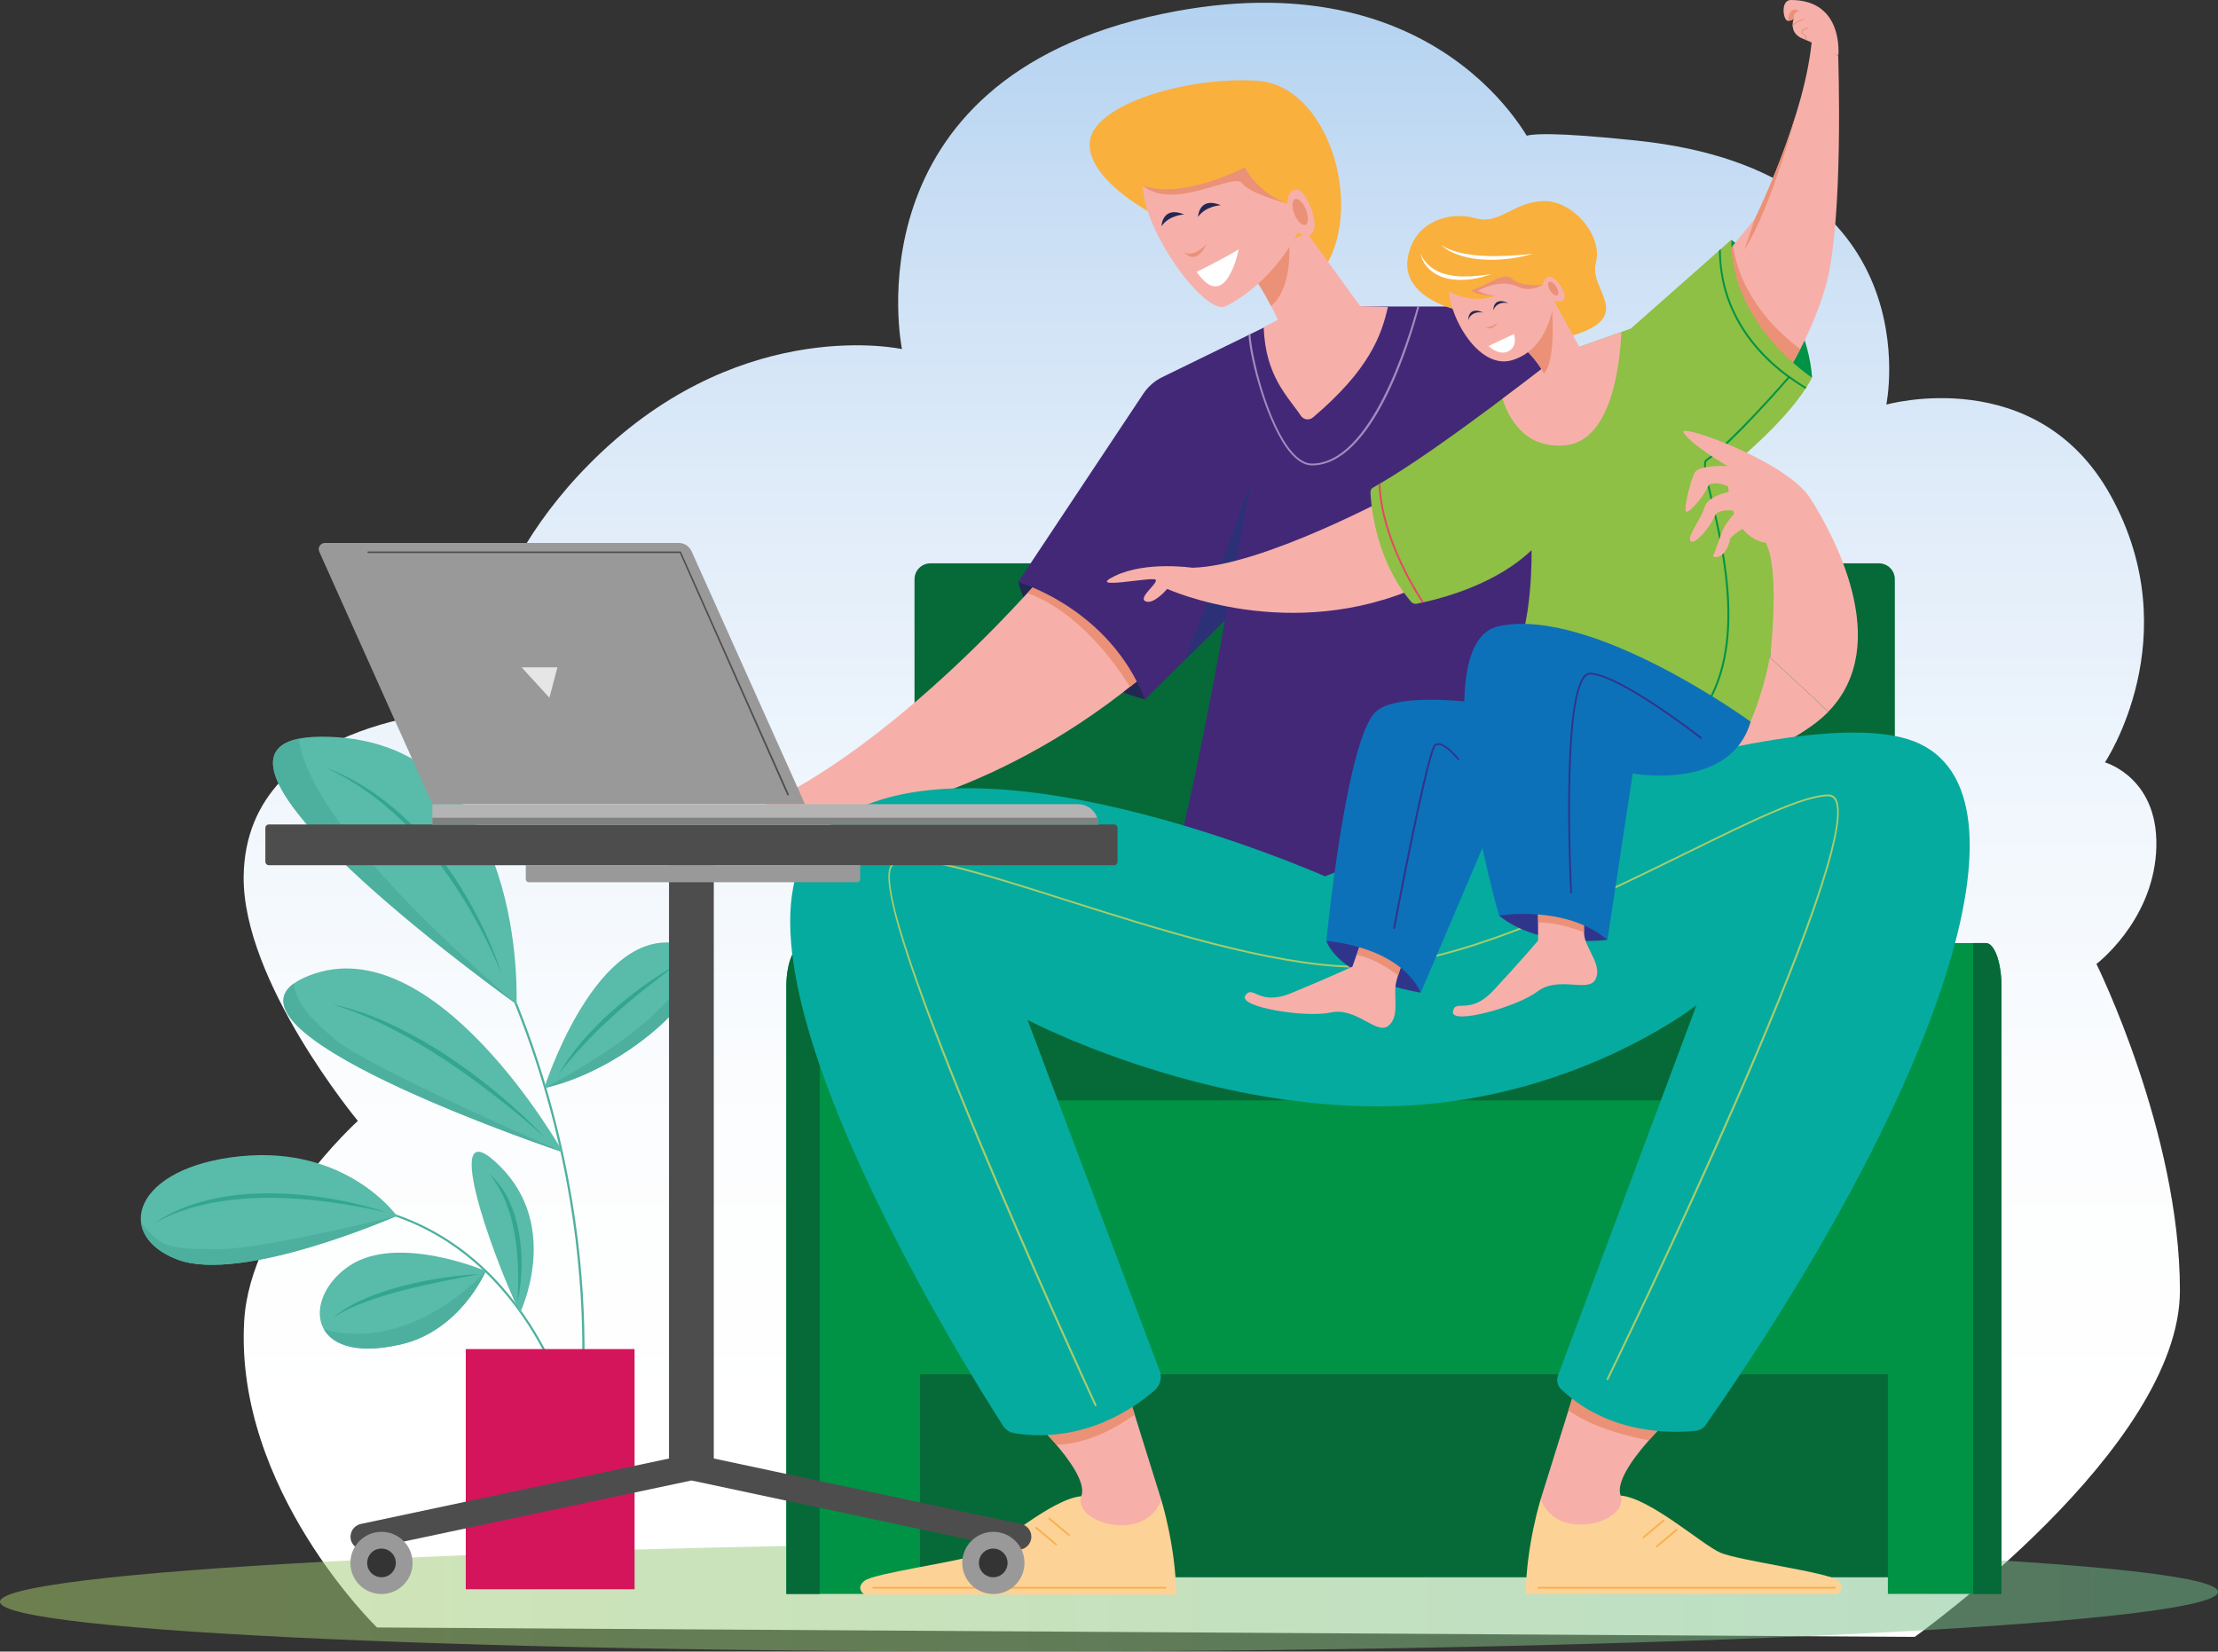 <?xml version="1.0" encoding="utf-8"?>
<!-- Generator: Adobe Illustrator 25.4.1, SVG Export Plug-In . SVG Version: 6.00 Build 0)  -->
<svg version="1.1" id="Layer_1" xmlns="http://www.w3.org/2000/svg" xmlns:xlink="http://www.w3.org/1999/xlink" x="0px" y="0px"
	 viewBox="0 0 171.86 127.97" style="enable-background:new 0 0 171.86 127.97;" xml:space="preserve">
<rect x="0" y="0" width="171.86" height="127.97" fill="#333333" stroke="none"/>
<style type="text/css">
	.st0{fill:url(#SVGID_1_);}
	.st1{opacity:0.5;fill:url(#SVGID_00000075161469181643340780000015302066534398317451_);}
	.st2{fill:#4DB09E;}
	.st3{fill:#59BBA9;}
	.st4{fill:#32A690;}
	.st5{fill:#D4155B;}
	.st6{fill:#066938;}
	.st7{fill:#009245;}
	.st8{fill:#F9B03D;}
	.st9{fill:#F6B0A9;}
	.st10{fill:#FDD297;}
	.st11{fill:#EB9177;}
	.st12{fill:#222753;}
	.st13{fill:#432878;}
	.st14{fill:#2B3077;}
	.st15{fill:#05AB9E;}
	.st16{fill:#A8CC6C;}
	.st17{fill:#FFFFFF;}
	.st18{fill:#A58AC0;}
	.st19{fill:#F9B04D;}
	.st20{fill:#4E4D4D;}
	.st21{fill:#9A9999;}
	.st22{fill:#343434;}
	.st23{fill:#B4B4B4;}
	.st24{fill:#808181;}
	.st25{fill:#E7E6E6;}
	.st26{fill:#8DC044;}
	.st27{fill:#30358C;}
	.st28{fill:#0D71B9;}
	.st29{fill:#E94765;}
</style>
<g>
	
		<linearGradient id="SVGID_1_" gradientUnits="userSpaceOnUse" x1="-2736.921" y1="126.827" x2="-2736.921" y2="0.211" gradientTransform="matrix(1 0 0 1 2830.818 0)">
		<stop  offset="0.125" style="stop-color:#FFFFFF"/>
		<stop  offset="0.311" style="stop-color:#FCFDFE"/>
		<stop  offset="0.501" style="stop-color:#F1F7FD"/>
		<stop  offset="0.695" style="stop-color:#E0ECF9"/>
		<stop  offset="0.888" style="stop-color:#C7DDF4"/>
		<stop  offset="1" style="stop-color:#B3D2F0"/>
	</linearGradient>
	<path class="st0" d="M148.36,126.83c0,0,20.55-14.59,20.55-26.84s-6.47-25.3-6.47-25.3s4.24-3.2,4.62-8.58
		c0.41-5.82-3.96-7.04-3.96-7.04s6.51-9.7,0.44-20.68c-5.72-10.34-17.38-7.04-17.38-7.04s3.74-18.04-19.36-20.46
		c-12.53-1.31-8.07,0.4-8.07,0.4S111.72-3.44,90.09,1.07C65.54,6.18,69.89,27.05,69.89,27.05s-11.97-2.66-23.28,7.98
		c-10.26,9.66-9.98,19.95-9.98,19.95s-17.56,0.29-17.75,12.89c-0.12,8.18,8.85,18.98,8.85,18.98s-8.36,7.56-8.81,15.51
		c-0.75,13.06,10.29,23.74,10.29,23.74L148.36,126.83z"/>
	<g>
		
			<linearGradient id="SVGID_00000096046429797895636490000017009729272195851919_" gradientUnits="userSpaceOnUse" x1="-105.121" y1="123.728" x2="66.742" y2="123.728" gradientTransform="matrix(-1 0 0 1 66.742 0)">
			<stop  offset="0" style="stop-color:#72BE8F"/>
			<stop  offset="1" style="stop-color:#A8CC6C"/>
		</linearGradient>
		<path style="opacity:0.5;fill:url(#SVGID_00000096046429797895636490000017009729272195851919_);" d="M171.86,123.34
			c0.01,2.34-38.45,4.4-85.91,4.61S0.01,126.45,0,124.11c-0.01-2.34,38.45-4.4,85.91-4.61S171.85,121.01,171.86,123.34z"/>
		<g>
			<g>
				<g>
					<path class="st2" d="M43.53,107.79c0.07-0.02,0.09-0.07,0.08-0.11c-0.01-0.04-1.35-4.18-4.73-8.01
						c-3.13-3.53-8.7-7.51-17.46-6.41c-0.05,0.01-0.08,0.05-0.07,0.09c0.01,0.05,0.05,0.08,0.09,0.07
						c8.69-1.09,14.21,2.85,17.31,6.35c3.36,3.8,4.69,7.91,4.7,7.95C43.47,107.77,43.5,107.79,43.53,107.79z"/>
				</g>
			</g>
			<g>
				<g>
					<path class="st2" d="M44.93,110.11c0.04,0,0.08-0.03,0.08-0.07c0.01-0.06,0.77-5.76-0.25-14.07
						c-0.95-7.67-3.65-19.21-11.18-30.59c-0.03-0.04-0.08-0.05-0.12-0.02c-0.04,0.03-0.05,0.08-0.02,0.12
						c7.51,11.35,10.21,22.86,11.15,30.51c1.02,8.29,0.26,13.97,0.25,14.03c-0.01,0.05,0.03,0.09,0.07,0.09
						C44.93,110.11,44.93,110.11,44.93,110.11z"/>
				</g>
			</g>
			<path class="st3" d="M40.02,77.81c0,0,0.93-20.17-14.46-20.72C10.17,56.52,40.02,77.81,40.02,77.81z"/>
			<path class="st3" d="M43.62,89.28c0,0-9.88-17.53-19.67-13.69C14.15,79.42,43.62,89.28,43.62,89.28z"/>
			<path class="st3" d="M42.17,84.31c0,0,3.72-11.78,9.87-11.27C58.2,73.54,50.2,82.48,42.17,84.31z"/>
			<path class="st3" d="M30.75,94.21c0,0-3.86-5.46-12.14-4.62c-8.28,0.84-9.85,6.1-4.87,8C18.72,99.49,30.75,94.21,30.75,94.21z"/>
			<path class="st3" d="M37.64,98.48c0,0-6.76-2.88-10.51-0.44c-3.75,2.44-3.41,7.81,3.92,6.13
				C35.69,103.11,37.64,98.48,37.64,98.48z"/>
			<path class="st3" d="M40.29,101.73c0,0,3.21-6.59-1.52-11.34C34.05,85.64,37.95,96.84,40.29,101.73z"/>
			<g>
				<g>
					<path class="st4" d="M38.89,75.55c-0.54-1.72-1.28-3.38-2.14-4.98c-0.43-0.8-0.89-1.58-1.38-2.34
						c-0.5-0.76-1.03-1.49-1.59-2.21c-1.13-1.42-2.4-2.73-3.83-3.85c-0.71-0.57-1.47-1.07-2.25-1.53l-0.6-0.33
						c-0.2-0.11-0.41-0.2-0.61-0.3c-0.4-0.21-0.83-0.36-1.25-0.53c1.64,0.76,3.16,1.74,4.54,2.89c0.68,0.58,1.35,1.18,1.96,1.83
						c0.62,0.65,1.22,1.32,1.77,2.02c1.12,1.4,2.11,2.9,3.01,4.46c0.45,0.78,0.87,1.57,1.27,2.38
						C38.19,73.89,38.55,74.71,38.89,75.55z"/>
					<path class="st4" d="M42.17,88.09c-1.12-1.19-2.32-2.29-3.58-3.34c-1.25-1.05-2.57-2.02-3.93-2.93
						c-0.68-0.45-1.38-0.88-2.09-1.28c-0.71-0.4-1.44-0.78-2.18-1.13c-0.74-0.35-1.5-0.66-2.27-0.93c-0.78-0.26-1.56-0.5-2.36-0.66
						c0.78,0.24,1.55,0.51,2.3,0.82c0.75,0.31,1.49,0.65,2.21,1.02c1.45,0.74,2.84,1.56,4.2,2.46c1.36,0.89,2.67,1.85,3.95,2.85
						C39.7,85.96,40.96,86.99,42.17,88.09z"/>
					<path class="st4" d="M52.4,74.77c-0.92,0.51-1.8,1.08-2.65,1.7c-0.85,0.62-1.66,1.28-2.45,1.98c-0.78,0.7-1.52,1.46-2.21,2.25
						c-0.68,0.8-1.29,1.66-1.82,2.57c0.33-0.41,0.63-0.84,0.98-1.22c0.33-0.41,0.69-0.78,1.04-1.17c0.18-0.19,0.36-0.37,0.54-0.56
						l0.27-0.28l0.28-0.27c0.19-0.18,0.37-0.37,0.56-0.54l0.58-0.53c0.77-0.7,1.57-1.37,2.38-2.02c0.41-0.33,0.82-0.65,1.23-0.97
						C51.55,75.38,51.98,75.08,52.4,74.77z"/>
					<path class="st4" d="M40.1,100.81c0.2-0.85,0.29-1.73,0.31-2.6c0.02-0.88-0.04-1.76-0.19-2.63c-0.08-0.43-0.18-0.86-0.3-1.29
						c-0.13-0.42-0.28-0.84-0.47-1.24c-0.19-0.4-0.41-0.78-0.67-1.14c-0.26-0.35-0.55-0.69-0.88-0.98c0.27,0.34,0.52,0.69,0.74,1.07
						c0.21,0.37,0.4,0.76,0.56,1.16c0.32,0.8,0.54,1.63,0.68,2.48c0.15,0.85,0.22,1.71,0.25,2.57
						C40.17,99.07,40.16,99.94,40.1,100.81z"/>
					<path class="st4" d="M29.95,93.95c-1.47-0.5-2.98-0.85-4.51-1.1c-1.53-0.25-3.08-0.38-4.64-0.39
						c-0.78,0.01-1.56,0.04-2.33,0.12c-0.77,0.09-1.54,0.21-2.3,0.39c-0.76,0.19-1.5,0.42-2.22,0.72c-0.71,0.31-1.4,0.67-2.04,1.11
						c0.68-0.37,1.38-0.7,2.1-0.95c0.73-0.26,1.47-0.45,2.22-0.61c1.5-0.3,3.04-0.43,4.58-0.43c0.77-0.01,1.54,0.03,2.3,0.08
						c0.77,0.05,1.53,0.13,2.3,0.23c0.76,0.1,1.53,0.22,2.28,0.36C28.44,93.6,29.2,93.77,29.95,93.95z"/>
					<path class="st4" d="M37.16,98.72c-0.99,0.05-1.98,0.15-2.97,0.31c-0.98,0.15-1.96,0.35-2.93,0.59
						c-0.48,0.13-0.96,0.26-1.44,0.42c-0.47,0.16-0.94,0.32-1.4,0.52c-0.92,0.39-1.82,0.86-2.57,1.52c0.41-0.28,0.85-0.51,1.3-0.72
						c0.45-0.21,0.9-0.39,1.37-0.56c0.93-0.33,1.87-0.61,2.83-0.85c0.96-0.25,1.92-0.46,2.89-0.66
						C35.21,99.09,36.18,98.89,37.16,98.72z"/>
				</g>
			</g>
			<rect x="36.09" y="104.53" class="st5" width="13.08" height="18.61"/>
			<path class="st2" d="M23.16,57.23c0.27,2.5,2.84,8.47,16.87,20.58C40.02,77.81,13.84,59.14,23.16,57.23z"/>
			<path class="st2" d="M53.43,73.4c3.25,1.78-3.99,9.26-11.26,10.91C42.17,84.31,54.37,78.17,53.43,73.4z"/>
			<path class="st2" d="M22.77,76.2c0.12,1.48,1.4,2.86,3.27,4.4c2.69,2.2,17.58,8.68,17.58,8.68S17.03,80.38,22.77,76.2z"/>
			<path class="st2" d="M31.05,104.17c-3.36,0.77-5.24,0.06-5.95-1.17c6.91,1.89,12.54-4.52,12.54-4.52S35.69,103.11,31.05,104.17z"
				/>
			<path class="st2" d="M13.74,97.59c-1.76-0.67-2.7-1.76-2.82-2.92c1.58,2.26,2.81,2.08,5.92,2.12c3.48,0.04,13.9-2.58,13.9-2.58
				S18.72,99.49,13.74,97.59z"/>
		</g>
		<g>
			
				<rect x="68.91" y="102.08" transform="matrix(-1 -4.489621e-11 4.489621e-11 -1 217.309 224.292)" class="st6" width="79.49" height="20.13"/>
			
				<rect x="68.91" y="102.08" transform="matrix(-1 -4.491886e-11 4.491886e-11 -1 217.309 208.568)" class="st7" width="79.49" height="4.41"/>
			<path class="st6" d="M70.86,86.37h75.96V44.88c0-0.68-0.55-1.23-1.23-1.23h-73.5c-0.68,0-1.23,0.55-1.23,1.23V86.37z"/>
			<path class="st6" d="M70.86,85.26h75.96V71.09c-24.83,13.9-50.15,13.99-75.96,0V85.26z"/>
			<rect x="68.91" y="85.26" class="st7" width="79.49" height="17.83"/>
			<path class="st7" d="M146.28,76.4v47.1h8.8V76.4c0-1.84-0.54-3.33-1.21-3.33h-6.37C146.83,73.08,146.28,74.57,146.28,76.4z"/>
			<path class="st7" d="M60.93,76.4v47.1h10.35V76.4c0-1.84-0.64-3.33-1.43-3.33h-7.49C61.57,73.08,60.93,74.57,60.93,76.4z"/>
			<path class="st6" d="M152.89,73.08v50.43h2.19V76.4c0-1.84-0.54-3.33-1.21-3.33H152.89z"/>
			<path class="st6" d="M60.93,76.4v47.1h2.58V73.08h-1.15C61.57,73.08,60.93,74.57,60.93,76.4z"/>
		</g>
		<g>
			<path class="st8" d="M88.93,16.35c0,0-4.9-2.66-4.47-5.48c0.43-2.82,7.57-4.97,12.98-4.61c5.41,0.36,8.22,9.45,5.31,14.31
				L88.93,16.35z"/>
			<path class="st9" d="M140.27,56.32c-8.76,6.08-6.93-3.75-6.93-3.75l3.78-1.65c1.52,1.4,3.03,2.8,4.55,4.23
				C141.27,55.55,140.8,55.95,140.27,56.32z"/>
			<path class="st10" d="M119.38,116.16c0,0-1.12,3.59-1.16,7.35h24.15c0,0,0.76-0.48,0-1.08c-0.76-0.6-7.66-1.52-9.06-2.12
				c-1.4-0.6-5.43-4.23-7.74-4.43C125.57,115.88,123.25,118.59,119.38,116.16z"/>
			<path class="st9" d="M119.38,116.16l3.12-9.99l7.97,2.71c0,0-5.62,4.96-4.9,7C126.29,117.92,120.66,119.59,119.38,116.16z"/>
			<path class="st11" d="M122.5,106.17l2.93,1l4.62,2.09c-0.51,0.48-1.42,1.35-2.29,2.34c-1.56-0.29-4.32-0.96-6.23-2.32
				L122.5,106.17z"/>
			<path class="st10" d="M89.98,116.21c0,0,1.12,3.59,1.16,7.35H66.99c0,0-0.76-0.48,0-1.08c0.76-0.6,7.66-1.52,9.06-2.12
				c1.4-0.6,5.43-4.23,7.74-4.43C83.79,115.94,86.11,118.65,89.98,116.21z"/>
			<path class="st9" d="M89.98,116.21l-3.12-9.99l-7.97,2.71c0,0,5.62,4.96,4.9,7C83.08,117.97,88.7,119.65,89.98,116.21z"/>
			<path class="st11" d="M78.9,108.94l6.56-2.23l1.49-0.22l0.97,3.11c-1.15,0.85-3.43,2.25-6.06,2.35
				C80.48,110.33,78.9,108.94,78.9,108.94z"/>
			<path class="st12" d="M88.71,54.19c0,0-7.8-1.73-9.82-9.1C78.9,45.1,87.56,45.24,88.71,54.19z"/>
			<path class="st9" d="M81.64,43.65c0,0-12.24,14.73-24.22,19.49h9.35c0,0,11.7-1.59,23.39-12.13
				C90.16,51.02,89.58,45.96,81.64,43.65z"/>
			<path class="st11" d="M79.62,45.95c1.29-1.41,2.02-2.29,2.02-2.29c7.94,2.31,8.52,7.36,8.52,7.36c-0.87,0.78-1.74,1.52-2.6,2.2
				C86.4,51.36,83.57,47.41,79.62,45.95z"/>
			<path class="st13" d="M78.89,45.1c0,0,7.08,2.02,9.82,9.1l3.04-3.01c0,0,3.17-3.14,3.17-3.14s-2.6,14.66-4.04,19
				c-1.44,4.34,25.27,7.23,33.93-2.3l-4.62-24.4l7.36,5.78l5.92-8.66l-16.41-13.21c-0.4-0.33-0.91-0.51-1.43-0.51h-14.36l-4.39,2.14
				l-0.14,0.07l-6.68,3.26c-0.6,0.29-1.11,0.74-1.48,1.3L78.89,45.1z"/>
			<path class="st14" d="M91.89,51.05l3.03-3c0.01-0.02,1.91-10.18,1.91-10.18c0.01-0.04-0.05-0.06-0.06-0.02
				c-0.73,2.02-3.95,10.96-4.93,13.16C91.82,51.04,91.86,51.07,91.89,51.05z"/>
			<path class="st15" d="M77.71,110.46c0.21,0.33,0.55,0.54,0.94,0.6c5.43,0.81,9.35-2.04,10.85-3.37c0.41-0.37,0.55-0.95,0.36-1.47
				L79.62,79.03c0.07,0.04,1.18,0.61,3.06,1.41c4.66,1.98,14.09,5.35,24.38,5.28c9.11-0.05,16.37-3.11,20.53-5.39
				c2.34-1.28,3.7-2.32,3.86-2.45c0.01-0.01-10.73,28.69-10.73,28.69c-0.14,0.38-0.05,0.8,0.25,1.08c3.86,3.65,8.94,3.38,10.47,3.2
				c0.29-0.03,0.55-0.19,0.71-0.42c17.02-24.32,26.13-48.18,16.64-52.78c-9.53-4.62-46.12,10.25-46.12,10.25S73.99,55.2,63.73,64.44
				C54.18,73.06,74.85,106.02,77.71,110.46z"/>
			<path class="st9" d="M96.44,20.41c0,0,3.32,4.23,4.26,9.59c0.94,5.36,6.19-4.22,6.19-4.22l-5.63-7.75L96.44,20.41z"/>
			<path class="st11" d="M98.49,23.71c-1.06-2.03-2.05-3.3-2.05-3.3l0.27-0.16l3.19-1.27C99.89,18.98,100.17,22.3,98.49,23.71z"/>
			<g>
				<g>
					<path class="st16" d="M84.89,108.95c0.07-0.02,0.08-0.07,0.07-0.1c-0.18-0.39-18.18-39.33-15.79-41.76
						c1.16-1.18,6.85,0.63,13.43,2.72c7.05,2.24,15.82,5.03,22.2,5.16c0.11,0,0.23,0,0.35,0c7.6,0,17.58-4.9,25.62-8.85
						c5.03-2.47,9-4.42,10.9-4.42c0.21,0,0.37,0.09,0.48,0.26c2.37,3.81-17.46,44.46-17.66,44.87c-0.02,0.04,0,0.08,0.03,0.1
						c0.04,0.02,0.08,0,0.1-0.03c0.82-1.68,20.06-41.14,17.65-45.01c-0.14-0.22-0.33-0.33-0.59-0.33c-1.94,0-5.93,1.96-10.98,4.44
						c-8.15,4-18.29,8.98-25.9,8.83c-6.36-0.13-15.12-2.92-22.16-5.15c-6.9-2.2-12.35-3.93-13.57-2.68
						c-2.46,2.51,15.01,40.32,15.76,41.93C84.83,108.94,84.86,108.95,84.89,108.95z"/>
				</g>
			</g>
			<path class="st9" d="M100.55,18.02c0,0-1.74,3.74-5.56,5.7c-1.73,0.89-7.44-7.22-6.28-10.32c1.16-3.1,7.08-4.69,11.05,2.38
				c0,0-0.07-1.16,0.79-1.08C101.42,14.77,103.01,19.25,100.55,18.02z"/>
			<path class="st11" d="M88.56,14.38c0-0.36,0.05-0.69,0.15-0.98c0.06-0.15,0.13-0.29,0.2-0.44c1.18-0.78,3.69-1.47,5.71-1.93
				c1.74,0.55,3.58,1.99,5.13,4.74c0,0-2.93-0.75-3.52-1.59C95.64,13.35,90.87,16.39,88.56,14.38z"/>
			<path class="st8" d="M99.76,15.79c0,0-2.17-0.72-3.32-2.82c0,0-4.78,2.53-7.88,1.41c0,0-1.44-3.43,4.77-4.8
				C99.54,8.2,99.76,15.79,99.76,15.79z"/>
			<path class="st9" d="M101.31,23.6l6.23,0.19c-0.5,2.2-1.43,4.84-5.8,8.55c-0.29,0.25-0.73,0.19-0.94-0.12
				c-0.97-1.46-2.76-3.05-2.88-6.86L101.31,23.6z"/>
			<path class="st11" d="M91.76,19.55c0,0,0.88,1.14,1.72-0.63C93.48,18.92,92.53,19.98,91.76,19.55z"/>
			<path class="st17" d="M92.72,21.06c0,0,1.57-0.74,3.26-1.74C95.98,19.32,95,24.38,92.72,21.06z"/>
			<path class="st12" d="M92.83,16.81c0,0,0.04-1.62,1.77-0.91C94.6,15.9,93.41,15.95,92.83,16.81z"/>
			<path class="st12" d="M90,17.53c0,0,0.04-1.62,1.77-0.91C91.77,16.61,90.58,16.66,90,17.53z"/>
			<path class="st11" d="M100.3,16.6c0.22,0.55,0.6,0.92,0.84,0.82c0.25-0.1,0.27-0.63,0.05-1.18c-0.22-0.55-0.6-0.92-0.84-0.82
				C100.1,15.52,100.08,16.05,100.3,16.6z"/>
			<g>
				<path class="st18" d="M96.89,25.87c0.08,1.74,1.33,6.9,3.19,9.11c0.53,0.62,1.06,0.94,1.57,0.94c4.54,0,7.44-9.48,8.18-12.2
					h0.15c-0.72,2.72-3.6,12.34-8.33,12.34c-0.56,0-1.12-0.34-1.68-0.99c-1.78-2.11-3.13-7.22-3.23-9.14L96.89,25.87z"/>
			</g>
			<g>
				<g>
					<path class="st19" d="M119.22,123.09h22.96c0.04,0,0.07-0.03,0.07-0.07c0-0.04-0.03-0.07-0.07-0.07h-22.96
						c-0.04,0-0.07,0.03-0.07,0.07C119.15,123.06,119.18,123.09,119.22,123.09z"/>
				</g>
			</g>
			<g>
				<g>
					<path class="st19" d="M67.67,123.09h22.62c0.04,0,0.07-0.03,0.07-0.07c0-0.04-0.03-0.07-0.07-0.07H67.67
						c-0.04,0-0.07,0.03-0.07,0.07C67.6,123.06,67.63,123.09,67.67,123.09z"/>
				</g>
			</g>
			<g>
				<g>
					<path class="st19" d="M127.35,119.19c0.05-0.02,1.59-1.32,1.59-1.32c0.03-0.03,0.03-0.07,0.01-0.1
						c-0.03-0.03-0.07-0.03-0.1-0.01l-1.54,1.3c-0.03,0.03-0.03,0.07-0.01,0.1C127.31,119.18,127.33,119.19,127.35,119.19z"/>
				</g>
			</g>
			<g>
				<g>
					<path class="st19" d="M128.36,119.91c0.05-0.02,1.59-1.32,1.59-1.32c0.03-0.03,0.03-0.07,0.01-0.1
						c-0.03-0.03-0.07-0.03-0.1-0.01l-1.54,1.3c-0.03,0.03-0.03,0.07-0.01,0.1C128.31,119.9,128.33,119.91,128.36,119.91z"/>
				</g>
			</g>
			<g>
				<g>
					<path class="st19" d="M82.84,119.03c-0.05-0.02-1.59-1.32-1.59-1.32c-0.03-0.03-0.03-0.07-0.01-0.1
						c0.03-0.03,0.07-0.03,0.1-0.01l1.54,1.3c0.03,0.03,0.03,0.07,0.01,0.1C82.88,119.02,82.86,119.03,82.84,119.03z"/>
				</g>
			</g>
			<g>
				<g>
					<path class="st19" d="M81.83,119.75c-0.05-0.02-1.59-1.32-1.59-1.32c-0.03-0.03-0.03-0.07-0.01-0.1
						c0.03-0.03,0.07-0.03,0.1-0.01l1.54,1.3c0.03,0.03,0.03,0.07,0.01,0.1C81.88,119.74,81.86,119.75,81.83,119.75z"/>
				</g>
			</g>
		</g>
		<g>
			
				<rect x="51.85" y="65.46" transform="matrix(-1 -4.619162e-11 4.619162e-11 -1 107.157 179.88)" class="st20" width="3.47" height="48.97"/>
			<path class="st20" d="M20.83,67.04h65.49c0.15,0,0.27-0.12,0.27-0.27v-2.62c0-0.15-0.12-0.27-0.27-0.27H20.83
				c-0.15,0-0.27,0.12-0.27,0.27v2.62C20.56,66.92,20.68,67.04,20.83,67.04z"/>
			<g>
				<g>
					<path class="st20" d="M78.9,120.08c0.47,0,0.89-0.33,0.99-0.8c0.12-0.55-0.23-1.08-0.78-1.2l-25.53-5.44l-25.62,5.44
						c-0.55,0.12-0.89,0.65-0.78,1.2c0.12,0.55,0.65,0.89,1.2,0.78l25.2-5.35l25.11,5.35C78.76,120.08,78.83,120.08,78.9,120.08z"/>
				</g>
			</g>
			<path class="st21" d="M74.56,121.1c0,1.33,1.08,2.41,2.41,2.41c1.33,0,2.41-1.08,2.41-2.41c0-1.33-1.08-2.41-2.41-2.41
				C75.63,118.69,74.56,119.77,74.56,121.1z"/>
			<path class="st22" d="M75.85,121.1c0,0.62,0.5,1.11,1.11,1.11c0.62,0,1.11-0.5,1.11-1.11c0-0.62-0.5-1.11-1.11-1.11
				C76.35,119.98,75.85,120.48,75.85,121.1z"/>
			<path class="st21" d="M27.15,121.1c0,1.33,1.08,2.41,2.41,2.41c1.33,0,2.41-1.08,2.41-2.41c0-1.33-1.08-2.41-2.41-2.41
				C28.23,118.69,27.15,119.77,27.15,121.1z"/>
			<g>
				<path class="st23" d="M33.5,62.3v1.58h51.61c0-0.18-0.03-0.35-0.09-0.51c-0.08-0.23-0.21-0.44-0.38-0.6
					c-0.28-0.29-0.68-0.46-1.11-0.46H33.5z"/>
				<path class="st24" d="M33.5,63.36v0.51h51.61c0-0.18-0.03-0.35-0.09-0.51H33.5z"/>
				<path class="st21" d="M25.18,42.07c-0.35,0-0.59,0.36-0.44,0.68l8.53,19.03l0.23,0.52h28.87l-8.78-19.58
					c-0.18-0.4-0.57-0.65-1-0.65H25.18z"/>
				<g>
					<path class="st20" d="M61.06,61.63c0.06-0.02,0.07-0.06,0.06-0.09l-8.35-18.77c-0.01-0.02-0.03-0.04-0.06-0.04H28.53
						c-0.04,0-0.06,0.03-0.06,0.06c0,0.04,0.03,0.06,0.06,0.06h24.15L61,61.6C61.01,61.62,61.04,61.63,61.06,61.63z"/>
				</g>
				<polygon class="st25" points="43.19,51.71 40.42,51.71 42.57,54.06 				"/>
			</g>
			<path class="st21" d="M40.97,68.36h25.45c0.13,0,0.23-0.1,0.23-0.23v-1.1H40.74v1.1C40.74,68.26,40.84,68.36,40.97,68.36z"/>
			<path class="st22" d="M28.45,121.1c0,0.62,0.5,1.11,1.11,1.11c0.62,0,1.11-0.5,1.11-1.11c0-0.62-0.5-1.11-1.11-1.11
				C28.95,119.98,28.45,120.48,28.45,121.1z"/>
		</g>
		<g>
			<path class="st9" d="M108.06,38.31c0,0-10.3,5.58-15.69,5.68c0,0-3.56-0.53-5.97,0.63c-2.41,1.16,2.84,0.05,3.13,0.29
				c0.29,0.24-1.4,1.4-0.77,1.68c0.63,0.29,1.68-0.96,1.68-0.96s9.53,4.33,19.64-0.24L108.06,38.31z"/>
			<path class="st7" d="M134.15,18.58c0,0,5.78,4.14,6.26,10.69C140.41,29.26,132.42,27.05,134.15,18.58z"/>
			<path class="st9" d="M131.74,22.14l4.24-5.2c0,0,3.95-7.99,4.43-14.05l2.02,1.44c0,0,0.45,12.83-0.96,17.81
				c-1.42,4.98-4.35,8.76-4.35,8.76S130.39,26.57,131.74,22.14z"/>
			<path class="st11" d="M139.49,27.05c-1.21,2.35-2.37,3.85-2.37,3.85s-6.72-4.33-5.38-8.76l2.55-3.12
				C134.49,20.61,135.43,23.98,139.49,27.05z"/>
			<path class="st26" d="M106.19,38.15c0.05,1.1,0.43,5.27,3.15,8.48c0.1,0.12,0.26,0.18,0.42,0.15c0.11-0.02,0.25-0.05,0.42-0.09
				c0.05-0.01,0.1-0.02,0.15-0.03c1.71-0.38,5.68-1.48,8.34-4.03c0,0,0.14,5.85-1.52,8.74c0,0,11.26,6.86,18.48,4.55
				c0,0,5.05-10.88-1.01-20.21c0,0,3.52-2.89,5.27-5.58c0.03-0.04,0.05-0.08,0.08-0.12c0.16-0.25,0.31-0.51,0.43-0.75
				c0,0-6.35-4.14-6.25-10.69l-0.81,0.72l-0.14,0.13l-6,5.3l-0.15,0.13l-0.69,0.61l-5.3,1.88c0,0-2.28,1.8-5.19,3.96
				c-0.05,0.04-0.1,0.08-0.15,0.12c-2.89,2.15-6.35,4.63-8.76,6.03c-0.05,0.03-0.1,0.06-0.14,0.08c-0.14,0.08-0.27,0.15-0.4,0.23
				C106.27,37.83,106.19,37.99,106.19,38.15z"/>
			<g>
				<path class="st7" d="M131.88,55.21c0.02,0,0.04-0.01,0.06-0.03c3.48-4.86,1.7-12.46,0.74-16.54c-0.35-1.48-0.65-2.77-0.42-2.92
					c2.02-1.38,6.38-6.41,6.42-6.46c0.03-0.03,0.02-0.08-0.01-0.1c-0.03-0.03-0.08-0.02-0.1,0.01c-0.04,0.05-4.39,5.06-6.4,6.43
					c-0.29,0.2-0.1,1.09,0.37,3.07c0.95,4.06,2.72,11.61-0.72,16.43c-0.02,0.03-0.02,0.08,0.02,0.1
					C131.85,55.21,131.86,55.21,131.88,55.21z"/>
			</g>
			<path class="st27" d="M110.08,76.91c0,0-5.97-0.87-7.32-4C102.77,72.91,108.25,70.94,110.08,76.91z"/>
			<path class="st9" d="M105.82,71.97l-1.03,2.93c0,0-2.26,1.04-4.77,2.06c-2.5,1.03-2.94-0.71-3.53,0.18s4.66,1.74,6.63,1.31
				c1.97-0.43,3.51,1.73,4.43,1.05c0.92-0.68,0.42-2.22,0.6-3.24c0.18-1.02,1.27-3.69,1.27-3.69L105.82,71.97z"/>
			<path class="st11" d="M108.34,75.58c-0.57-0.43-1.92-1.36-3.22-1.59l0.71-2.02l2.61,0.43l0.92,0.36
				C109.16,73.26,108.63,74.6,108.34,75.58z"/>
			<path class="st28" d="M118.94,55.13c0,0-10.01-2.05-12.32,0c-2.31,2.05-3.85,17.78-3.85,17.78s5.58,0.34,7.32,4l6.06-14.23
				L118.94,55.13z"/>
			<path class="st27" d="M124.55,72.82c0,0-5.22,0.72-8.4-1.88C116.15,70.94,121.59,68.64,124.55,72.82z"/>
			<path class="st9" d="M119.17,69.45l0.01,3.43c0,0-1.62,1.89-3.47,3.87c-1.85,1.98-2.97,0.59-3.13,1.64
				c-0.16,1.05,4.96-0.36,6.57-1.58c1.61-1.21,3.91,0.11,4.46-0.9c0.55-1.01-0.55-2.19-0.81-3.2c-0.26-1,0.27-4.06,0.27-4.06
				L119.17,69.45z"/>
			<path class="st11" d="M119.18,71.48l-0.01-2.03l0.19-0.04l3.54,0.44c-0.1,0.76-0.19,1.71-0.16,2.38
				C122.06,71.97,120.48,71.44,119.18,71.48z"/>
			<path class="st28" d="M116.15,70.94c0,0,5.15-0.86,8.4,1.88l1.96-12.89c0,0,0.5,0.1,1.27,0.14c2.22,0.14,6.69-0.12,7.87-4.15
				c0,0-12.26-8.91-19.49-7.41C110.08,49.77,116.15,70.94,116.15,70.94z"/>
			<path class="st9" d="M138.53,1.61c0.36,0,0.46-0.17,0.46-0.17s-0.09,0.21-0.09,0.49c0,0.03,0,0.07,0.01,0.1
				c0.02,0.34,0.19,0.73,0.76,0.96c0.07,0.03,0.13,0.05,0.2,0.08c0.02,0.01,0.04,0.02,0.07,0.03c1.11,0.47,2.5,1.21,2.5,1.21
				S142.9,0,138.77,0C137.93,0,138.17,1.61,138.53,1.61z"/>
			<path class="st9" d="M121.06,27.34l4.57-1.62c-0.1,2.34-0.71,8.49-4.39,8.79c-3.11,0.25-4.34-2.1-4.82-3.61
				C119.06,28.92,121.06,27.34,121.06,27.34z"/>
			<path class="st8" d="M112.55,23.92c0,0-3.91-0.99-3.48-3.87c0.43-2.89,3.25-3.71,5.2-3.15c1.95,0.55,2.97-1.25,5.31-1.32
				c2.34-0.07,4.65,2.75,4.07,4.8c-0.58,2.06,3.11,4.12-1.77,5.61C117.01,27.48,112.55,23.92,112.55,23.92z"/>
			<path class="st9" d="M117.09,26.18c0,0,2.99,1.93,3.1,4.72c0.12,2.79,3.1-2.36,3.1-2.36l-2.89-5.25L117.09,26.18z"/>
			<path class="st11" d="M117.48,26.47l2.79-2.4c0,0,0.3,3.91-0.64,4.88C119.02,27.77,118.03,26.89,117.48,26.47z"/>
			<path class="st9" d="M120.41,23.29c0,0-0.3,3.75-3.25,4.62c-2.95,0.87-5.56-4.62-4.76-6.5c0.79-1.88,4.31-4.15,7.15,0.65
				c0,0,0.1-0.87,0.75-0.55C120.94,21.83,122,23.78,120.41,23.29z"/>
			<path class="st11" d="M117.7,22.25c-0.89-0.41-1.92-0.38-3.19,0.28c0,0,0.66,0.35,1.42,0.39c0,0-2.09,0.35-3.08-0.25
				c-0.89-0.54,3.96-2.33,4.94-2.68c0.22,0.17,0.44,0.36,0.66,0.6l1.09,1.49C119.54,22.07,118.59,22.66,117.7,22.25z"/>
			<path class="st8" d="M119.54,22.07c0,0-1.59,0.22-2.45-0.51c-0.87-0.72-2.67,1.59-4.84,1.01c-2.17-0.58,0.07-4.26,3.1-4.48
				C118.39,17.88,119.86,19.81,119.54,22.07z"/>
			<path class="st8" d="M112.25,22.57c0,0,1.75,1.05,3.68,0.34c0,0-1.57,0.04-1.92-0.42C113.66,22.03,112.57,22.01,112.25,22.57z"/>
			<path class="st17" d="M117.31,25.88l-1.97,0.93c0,0,0.81,0.8,1.55,0.4C117.64,26.81,117.31,25.88,117.31,25.88z"/>
			<path class="st11" d="M116.02,24.94c0,0-0.2,0.74-0.94,0.42C115.08,25.35,115.7,25.42,116.02,24.94z"/>
			<path class="st12" d="M116.86,23.48c0,0-1.11-0.59-1.16,0.59C115.7,24.07,115.88,23.32,116.86,23.48z"/>
			<path class="st12" d="M114.92,24.22c0,0-1.11-0.59-1.16,0.59C113.76,24.81,113.94,24.06,114.92,24.22z"/>
			<path class="st17" d="M110.08,19.67c0.09,0.52,0.41,1,0.84,1.34c0.11,0.08,0.22,0.16,0.34,0.23l0.37,0.18l0.39,0.13
				c0.13,0.04,0.26,0.06,0.4,0.08l0.2,0.03l0.2,0.01l0.4,0.02c0.27-0.02,0.53-0.02,0.8-0.06c0.26-0.05,0.52-0.08,0.78-0.15
				c0.25-0.08,0.51-0.15,0.76-0.23c-0.26,0.02-0.52,0.06-0.78,0.09c-0.26,0.03-0.52,0.04-0.78,0.07c-0.26,0.01-0.52,0.01-0.77,0.01
				l-0.38-0.03l-0.19-0.01l-0.19-0.04c-0.5-0.07-0.99-0.24-1.41-0.51C110.64,20.54,110.28,20.16,110.08,19.67z"/>
			<path class="st17" d="M111.68,18.98c0.43,0.44,1.03,0.69,1.62,0.86c0.59,0.17,1.21,0.26,1.83,0.28c0.31,0.02,0.62,0,0.92,0
				c0.31-0.02,0.61-0.04,0.92-0.08c0.3-0.05,0.61-0.09,0.91-0.15c0.3-0.07,0.6-0.14,0.89-0.22c-0.61,0.05-1.21,0.11-1.82,0.14
				l-0.91,0.03c-0.3-0.01-0.6,0.01-0.9-0.01c-0.6-0.01-1.2-0.09-1.79-0.2c-0.29-0.06-0.58-0.14-0.86-0.24
				C112.2,19.29,111.93,19.16,111.68,18.98z"/>
			<path class="st11" d="M120.11,22.51c0.18,0.29,0.43,0.45,0.56,0.37c0.13-0.08,0.09-0.38-0.09-0.67
				c-0.18-0.29-0.43-0.45-0.56-0.37C119.89,21.92,119.93,22.22,120.11,22.51z"/>
			<path class="st11" d="M139.22,8.64c0,0-1.86,7.24-4.05,10.7l0.81-2.4C135.98,16.94,137.9,13.05,139.22,8.64L139.22,8.64z"/>
			<g>
				<path class="st7" d="M133.19,19.42c0.01,0.8,0.1,1.76,0.36,2.81c0.52,2.02,1.82,4.68,4.96,6.99c0.04,0.03,0.08,0.06,0.12,0.08
					c0.39,0.28,0.81,0.56,1.26,0.83c0.03-0.04,0.05-0.08,0.08-0.12c-4.12-2.47-5.69-5.55-6.28-7.81c-0.28-1.1-0.36-2.1-0.36-2.91
					L133.19,19.42z"/>
			</g>
			<g>
				<path class="st29" d="M110.18,46.7c-2.8-4.4-3.31-7.65-3.36-9.17l0.14-0.08c0.04,1.47,0.51,4.75,3.37,9.22L110.18,46.7z"/>
			</g>
			<path class="st9" d="M130.45,33.52c-0.52-0.81,7.99,2.2,9.82,5.09c1.7,2.68,6.51,11.26,1.4,16.53c-1.52-1.42-3.01-2.81-4.52-4.2
				c0.01-0.03,0.81-6.81-0.34-8.89c0,0-0.96-0.05-1.79-1.08c-0.61,0.37-0.95,0.74-0.95,0.74c-0.35,1.77-1.49,1.54-1.32,1.3
				c0.17-0.24,0.46-1.28,0.73-1.93c0.19-0.45,0.63-0.98,0.89-1.27c-0.03-0.08-0.06-0.17-0.09-0.25c-0.51-0.05-1.24-0.03-1.43,0.46
				c-0.31,0.79-1.57,2.27-1.86,1.91c-0.29-0.36,0.82-1.71,1.08-2.62c0.26-0.91,1.88-1.19,1.88-1.19c-0.02-0.14-0.03-0.29-0.05-0.44
				c-0.53-0.21-1.37-0.45-1.59,0.07c-0.34,0.77-1.44,2.02-1.66,1.9c-0.22-0.12,0.31-2.33,0.65-3.01c0.34-0.67,2.57-0.52,2.57-0.52
				S131.09,34.52,130.45,33.52z"/>
			<g>
				<path class="st27" d="M121.74,69.23c0.04,0,0.07-0.04,0.07-0.08c-0.01-0.15-0.74-14.95,1.06-16.73
					c0.12-0.12,0.24-0.17,0.37-0.16c2.32,0.14,8.45,4.92,8.51,4.97c0.03,0.02,0.08,0.02,0.1-0.01c0.02-0.03,0.02-0.08-0.01-0.1
					c-0.25-0.2-6.23-4.85-8.59-5c-0.17-0.01-0.33,0.06-0.48,0.2c-1.84,1.82-1.14,16.23-1.1,16.84
					C121.67,69.2,121.71,69.23,121.74,69.23z"/>
			</g>
			<g>
				<path class="st27" d="M108.03,71.97c0.03,0,0.06-0.02,0.07-0.06c1.04-5.5,2.74-13.81,3.15-14.12c0.43-0.33,1.38,0.67,1.7,1.09
					c0.02,0.03,0.07,0.04,0.1,0.01c0.03-0.02,0.04-0.07,0.01-0.1c-0.05-0.07-1.28-1.6-1.91-1.11c-0.58,0.45-2.94,12.8-3.2,14.21
					c-0.01,0.04,0.02,0.08,0.06,0.08C108.02,71.97,108.02,71.97,108.03,71.97z"/>
			</g>
			<g>
				<path class="st11" d="M138.89,1.94c0,0.03,0,0.07,0.01,0.1c0.28-0.36,0.86-0.51,0.87-0.51c0.02-0.01,0.03-0.03,0.03-0.04
					c-0.01-0.02-0.03-0.03-0.05-0.03C139.72,1.46,139.2,1.6,138.89,1.94z"/>
			</g>
			<g>
				<path class="st11" d="M139.57,2.45c-0.02,0.09,0.04,0.18,0.17,0.26c0.11,0.07,0.17,0.16,0.16,0.25c0,0.05-0.02,0.09-0.04,0.13
					c0.02,0.01,0.04,0.02,0.07,0.03c0.03-0.05,0.05-0.1,0.05-0.16c0-0.12-0.06-0.22-0.2-0.31c-0.1-0.07-0.14-0.13-0.14-0.18
					c0.03-0.14,0.35-0.24,0.47-0.27c0.02-0.01,0.03-0.03,0.03-0.04c0-0.02-0.02-0.03-0.04-0.03C140.04,2.14,139.61,2.25,139.57,2.45
					z"/>
			</g>
			<path class="st11" d="M138.53,1.61c0.36,0,0.46-0.17,0.46-0.17s-0.12-0.46,0.43-0.59C139.41,0.86,138.67,0.3,138.53,1.61z"/>
		</g>
	</g>
</g>
</svg>

